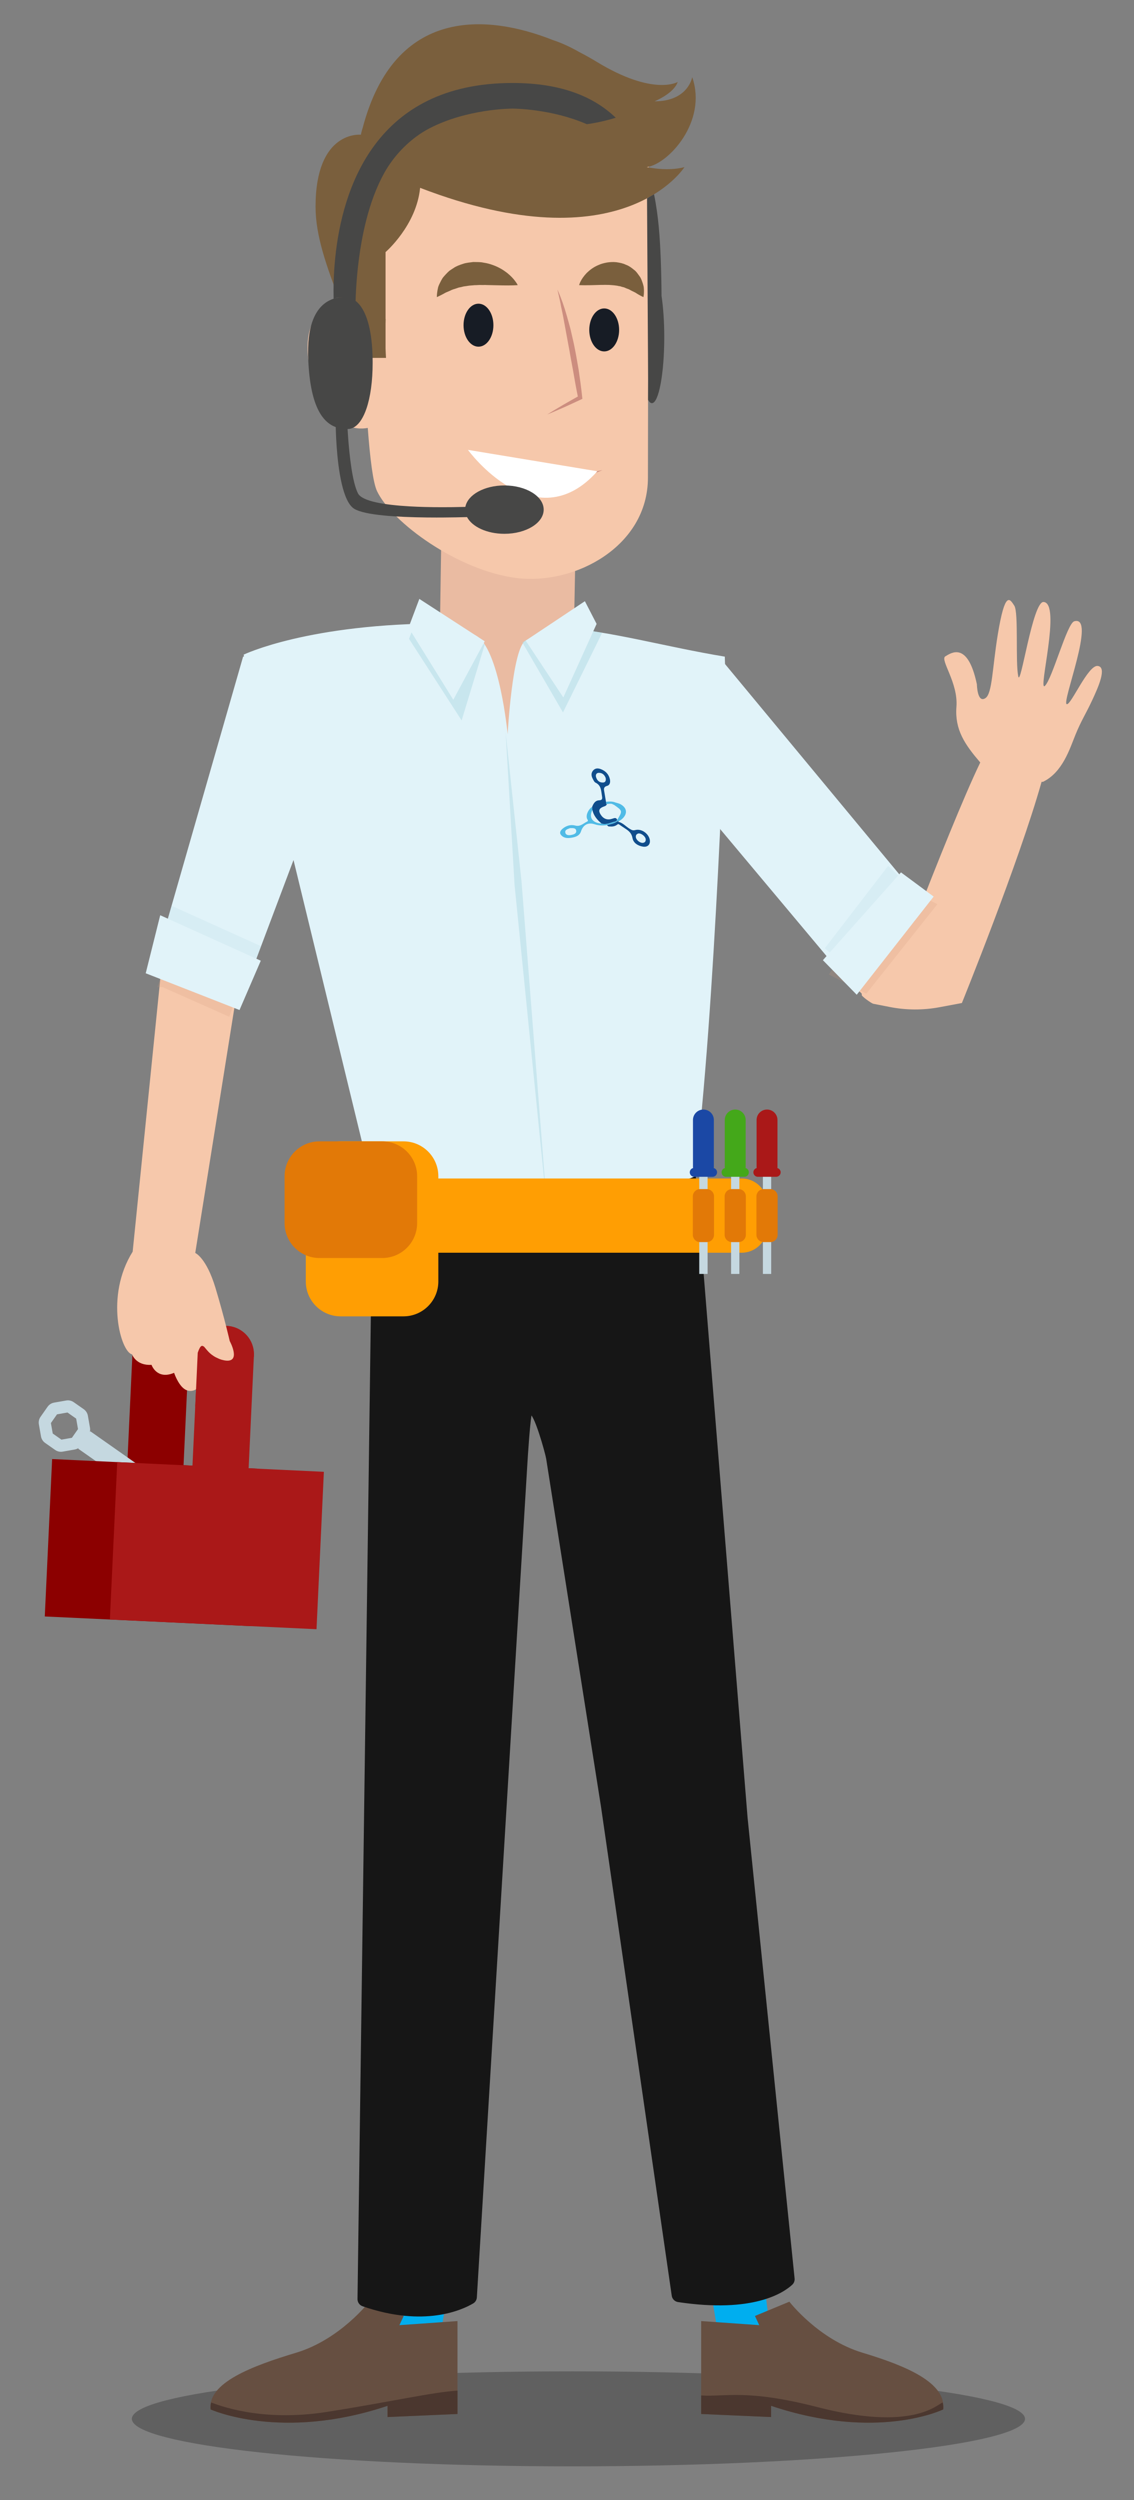 <?xml version="1.0" encoding="utf-8"?>
<!-- Generator: Adobe Illustrator 23.1.0, SVG Export Plug-In . SVG Version: 6.00 Build 0)  -->
<svg version="1.1" id="Layer_1" xmlns="http://www.w3.org/2000/svg" xmlns:xlink="http://www.w3.org/1999/xlink" x="0px" y="0px"
	 viewBox="0 0 754.1 1662.16" style="enable-background:new 0 0 754.1 1662.16;" xml:space="preserve">
<rect x="0" y="0" width="754.1" height="1662.16" fill="#808080" stroke="none"/>
<style type="text/css">
	.st0{fill:#8C0000;}
	.st1{fill:#C5D8E0;}
	.st2{fill:#B71512;}
	.st3{fill:#AA1818;}
	.st4{opacity:0.25;}
	.st5{fill:#00AEEF;}
	.st6{fill:#664F41;}
	.st7{fill:#4B372F;}
	.st8{fill:#161616;}
	.st9{fill:#EABBA2;}
	.st10{fill:#E1F3F9;}
	.st11{fill:#F6C8AB;}
	.st12{fill:#171C25;}
	.st13{fill:#7A5F3D;}
	.st14{fill:#D6A28C;}
	.st15{fill:#CC8D7F;}
	.st16{fill:#ACD4E5;}
	.st17{opacity:0.2;fill:#B1DAE5;}
	.st18{opacity:0.2;fill:#D39C7D;}
	.st19{fill:#B1DAE5;}
	.st20{opacity:0.5;fill:#B1DAE5;}
	.st21{fill:none;}
	.st22{fill:#50BBE6;}
	.st23{fill:#104D8C;}
	.st24{fill:#FFFFFF;}
	.st25{fill:#FF9E03;}
	.st26{fill:#E27907;}
	.st27{fill:#44A81A;}
	.st28{fill:#1B48A5;}
	.st29{fill:none;stroke:#000000;stroke-width:0;stroke-linecap:round;stroke-linejoin:round;}
	.st30{fill:#474746;}
</style>
<g>
	<path class="st0" d="M84.59,974.53l37.36,1.75l3.61-77.24c0.48-10.32-7.49-19.07-17.81-19.55l0,0
		c-10.32-0.48-19.07,7.49-19.55,17.81L84.59,974.53L84.59,974.53z"/>
	<path class="st1" d="M60.08,951.55l-0.33,0.46c0.22-0.9,0.27-1.84,0.1-2.77l-1.41-8.05c-0.31-1.74-1.3-3.3-2.74-4.32l-6.69-4.69
		c-1.45-1.02-3.25-1.42-4.99-1.11l-8.05,1.41c-1.74,0.31-3.3,1.3-4.32,2.75l-4.69,6.68c-1.02,1.45-1.42,3.25-1.11,5l1.41,8.04
		c0.31,1.75,1.29,3.3,2.74,4.32l6.69,4.69c1.45,1.02,3.24,1.42,4.99,1.11l8.04-1.41c0.93-0.16,1.8-0.53,2.57-1.04l-0.33,0.47
		l83.35,58.5l8.1-11.54L60.08,951.55z M47.81,955.87l-6.96,1.22l-5.78-4.06l-1.22-6.96l4.06-5.79l6.96-1.22l5.78,4.06l1.22,6.96
		L47.81,955.87z"/>
	<polygon class="st0" points="29.78,1074.65 167.18,1081.08 172.08,976.44 34.67,970.01 29.78,1074.65 	"/>
	<line class="st2" x1="131.44" y1="900.4" x2="125.52" y2="900.12"/>
	<path class="st2" d="M107.76,879.49L107.76,879.49c-10.32-0.48-19.09,7.97-19.6,18.88l80.64,3.77
		c0.51-10.91-7.44-20.14-17.75-20.63l0,0"/>
	<path class="st3" d="M165.34,976.13l3.51-75.06c0.48-10.31-7.49-19.07-17.8-19.55c-10.32-0.48-19.07,7.49-19.55,17.81l-3.51,75.06
		l-50.03-2.34l-4.89,104.64l137.41,6.43l4.89-104.64L165.34,976.13z"/>
</g>
<g>
	<path class="st4" d="M380.71,1639.66c-164.01,0-293.02-14.14-293.02-31.58c0-17.44,129.01-31.58,293.02-31.58
		c164.01,0,300.91,14.14,300.91,31.58C681.62,1625.52,544.71,1639.66,380.71,1639.66"/>
	<polygon class="st5" points="466.27,1484.29 480.78,1571.53 514.65,1571.53 503.32,1476.64 466.27,1484.29 	"/>
	<path class="st6" d="M524.92,1530.19c0,0,19.31,25.11,48.63,33.93c29.33,8.82,55.81,20.04,53.67,37.69c0,0-43.65,21.36-114.46-2.4
		v7.47l-46.49-2.04v-61.76l38.62,2.72l-2.86-6.11L524.92,1530.19L524.92,1530.19z"/>
	<path class="st7" d="M543.57,1600.28c63.46,16.32,79.57-1.8,83.28-3.06c0.41,1.53,0.55,3.06,0.37,4.6c0,0-43.65,21.36-114.46-2.4
		v7.47l-46.49-2.04v-12.32C482.86,1593.53,496.78,1588.24,543.57,1600.28L543.57,1600.28z"/>
	<polygon class="st5" points="304.22,1484.29 289.71,1571.53 255.84,1571.53 267.17,1476.64 304.22,1484.29 	"/>
	<path class="st6" d="M245.58,1530.19c0,0-19.31,25.11-48.64,33.93c-29.32,8.82-59.02,20.04-56.88,37.69c0,0,46.86,21.36,117.67-2.4
		v7.47l46.49-2.04v-61.76l-38.62,2.72l2.86-6.11L245.58,1530.19L245.58,1530.19z"/>
	<path class="st7" d="M217.28,1603.49c-44.55,7.01-73.15-5.01-76.85-6.27c-0.41,1.53-0.55,3.06-0.37,4.6c0,0,46.86,21.36,117.67-2.4
		v7.47l46.49-2.04v-15.53C287.63,1590.32,260.05,1596.76,217.28,1603.49L217.28,1603.49z"/>
	<path class="st8" d="M460.73,757.85l36.41,450.65l31.26,306.26c0.16,1.55-0.41,3.09-1.55,4.15c-5.64,5.25-25.78,19.09-75.95,11.54
		c-2.18-0.33-3.89-2.04-4.2-4.22l-46.98-324.72L363.2,969.82c-0.56-3.58-8.36-31.74-11.39-29.76l2.22-1.08
		c-1.32,0.87-3.25,32.59-3.33,34.17l-33.6,554.19c-0.09,1.65-0.98,3.15-2.4,3.99c-7.39,4.38-32.68,16.11-73.6,1.9
		c-2.03-0.71-3.39-2.64-3.36-4.79l10.18-750.28c0.04-2.58,2.04-4.71,4.62-4.9L460.73,757.85L460.73,757.85z"/>
	<polygon class="st9" points="383.03,347.42 379.87,512.91 291.25,503.99 293.79,334.94 366.53,370.74 	"/>
	<path class="st10" d="M482.67,459.43c0,0-6.96,214.08-20.8,322.74c0,0-53.02,23.74-137.47,20.29
		c-59.66-2.43-76.85-15.19-76.85-15.19l-85.54-352.04c0,0,43.02-20.86,133.93-20.76c0,0-0.16-2.91,20.42,8.02
		c15.79,8.39,21.22,65.59,21.22,65.59s3.08-57.47,12-62.19c13.72-7.26,11.27-5.71,22.58-8.72c34.27,2.37,69.88,12.79,109.83,19.37
		L482.67,459.43L482.67,459.43z"/>
	<path class="st11" d="M306.46,72.74c-68.52,15.63-66.68,62.7-66.68,62.7s2.13,36.34,3.48,79.62c-6.34-8.72-17.07-12.37-28.07-7.66
		c-23.33,9.98-6.09,83.45,29.37,77.1c1.53,20.51,3.53,36.5,6.17,42.03c9.95,20.9,53.74,52.75,92.56,57.72
		c38.81,4.98,87.58-20.9,87.58-66.68s0.6-215.32,0.6-215.32S419.92,46.86,306.46,72.74"/>
	<path class="st12" d="M328.11,216.19c0,7.89-4.44,14.29-9.93,14.29c-5.48,0-9.93-6.4-9.93-14.29s4.44-14.29,9.93-14.29
		C323.66,201.89,328.11,208.29,328.11,216.19L328.11,216.19z"/>
	<path class="st12" d="M411.71,219.34c0,7.9-4.44,14.29-9.92,14.29c-5.48,0-9.93-6.4-9.93-14.29c0-7.89,4.44-14.29,9.93-14.29
		C407.27,205.04,411.71,211.44,411.71,219.34L411.71,219.34z"/>
	<path class="st13" d="M344.28,189.57c0,0-4.57,0.3-10.22,0.16c-2.85-0.01-5.99-0.17-9.16-0.2c-0.79,0.02-1.59-0.05-2.38-0.08
		c-0.79,0.04-1.57,0.07-2.36,0.03c-1.59-0.1-3.07,0.15-4.61,0.11c-1.44,0.19-2.96,0.18-4.33,0.42c-1.36,0.3-2.82,0.29-4.09,0.73
		c-0.67,0.14-1.32,0.32-2.03,0.41c-0.66,0.18-1.24,0.48-1.89,0.66c-1.31,0.38-2.63,0.77-3.74,1.39c-1.16,0.55-2.42,0.97-3.45,1.51
		c-0.97,0.59-1.95,1.06-2.75,1.49c-1.62,0.85-2.75,1.32-2.75,1.32s-0.06-1.11,0.19-3.02c0.13-0.95,0.3-2.15,0.63-3.49
		c0.36-1.31,1.09-2.65,1.87-4.2c0.42-0.75,0.83-1.57,1.38-2.32c0.59-0.72,1.25-1.43,1.93-2.18c0.69-0.74,1.43-1.5,2.24-2.21
		c0.85-0.64,1.79-1.21,2.74-1.83c1.88-1.33,4.06-2.1,6.3-2.83c2.24-0.8,4.58-0.92,6.9-1.25c2.26,0.09,4.63-0.09,6.76,0.41
		c2.18,0.31,4.26,0.84,6.16,1.56c3.85,1.33,7.06,3.3,9.58,5.24c2.5,2,4.31,3.99,5.44,5.57
		C343.81,188.51,344.28,189.57,344.28,189.57L344.28,189.57z"/>
	<path class="st13" d="M385.09,189.57c0,0,0.08-0.23,0.23-0.67c0.17-0.41,0.38-1.14,0.79-1.84c0.75-1.53,2.06-3.48,3.99-5.53
		c1.98-1.95,4.6-4.01,7.99-5.38c1.64-0.77,3.55-1.25,5.51-1.62c1.98-0.31,4.12-0.44,6.25-0.21c2.16,0.31,4.32,0.68,6.31,1.67
		c2.08,0.72,3.8,2.02,5.37,3.32c1.68,1.18,2.66,2.88,3.72,4.28c1.1,1.4,1.54,3,2.05,4.37c0.46,1.4,0.84,2.66,0.85,3.87
		c0.12,1.16,0.07,2.22,0.04,3.05c0,0.82-0.16,1.53-0.21,1.97c-0.07,0.45-0.1,0.69-0.1,0.69s-0.23-0.11-0.65-0.33
		c-0.41-0.22-1.09-0.49-1.76-0.9c-0.69-0.4-1.55-0.84-2.36-1.4c-0.79-0.59-1.93-0.97-2.9-1.5c-1.01-0.48-1.91-1.18-3.03-1.46
		c-1.07-0.32-1.96-0.98-3.02-1.11c-0.52-0.1-0.98-0.27-1.45-0.44c-0.46-0.17-1.01-0.12-1.47-0.27c-0.93-0.28-1.98-0.28-2.98-0.46
		c-1.03-0.11-2.14-0.17-3.29-0.25c-1.17,0.04-2.36-0.1-3.61-0.02c-2.48-0.03-5.05,0.15-7.44,0.17c-1.17,0.08-2.36,0.01-3.39,0.05
		c-1.02,0.06-2.01,0-2.8,0.01C386.13,189.6,385.09,189.57,385.09,189.57L385.09,189.57z"/>
	<path class="st14" d="M233.36,272.91c-18.23,0-27.4-46.59-15.01-52.86c1.55-0.78,3.07-1.15,4.56-1.15
		c10.18,0,18.42,17.24,18.86,35.48c-0.59-0.09-1.15-0.13-1.68-0.13c-8.44,0-9.62,10.71-4.41,18.42
		C234.89,272.83,234.12,272.91,233.36,272.91"/>
	<path class="st11" d="M636.02,469.87c-1.19,15.4,5.72,25.21,15.84,37.04c-11.06,22.94-29.16,68.22-42.96,103.69
		c-7.86,20.18-89.07,3.57-39.81,46.7c1.54,1.35,4.6,3,3.94,4.02c-0.53,0.82,6.87,6.04,7.85,6.03l10.8,2.11
		c10.94,2.14,22.18,2.19,33.14,0.14l14.83-2.78c0,0,37.98-93.67,52.99-147.03c0.58-0.01,0.96-0.03,0.96-0.03
		c13.06-6.33,17.79-22.01,21.62-31.41c3.83-9.4,6.67-13.36,11.16-23c3.83-8.25,10.01-21.89,3.58-22.63
		c-6.43-0.74-17.74,26.14-20.57,25.43c-3.66-0.92,19.93-59.39,4.99-55.12c-4.86,1.39-14.59,38.31-19.53,42.95
		c-4.94,4.64,11.14-55.05-0.89-55.78c-7.27-0.44-15.25,56.93-16.82,49.48c-2.01-9.54,0.32-42.53-2.65-47.04
		c-2.96-4.51-6.12-10.49-11.01,19.43c-3.58,21.93-3.62,38.91-8.1,42c-5.54,3.82-5.76-9.12-5.76-9.12
		c-6.05-28.9-17.18-20.86-20.97-18.61C624.86,438.59,637.27,453.73,636.02,469.87L636.02,469.87z"/>
	<path class="st15" d="M370.67,192.55c1.36,2.76,2.37,5.68,3.46,8.56c1.02,2.9,1.94,5.84,2.78,8.79c0.82,2.96,1.69,5.91,2.47,8.89
		l2.06,8.98c1.28,6.01,2.33,12.05,3.36,18.1c0.89,6.07,1.73,12.15,2.37,18.25l0.11,1.04l-0.84,0.39c-3.73,1.71-7.42,3.5-11.18,5.15
		c-3.77,1.62-7.5,3.33-11.33,4.85c3.47-2.22,7.03-4.26,10.55-6.38c3.53-2.09,7.13-4.05,10.7-6.08l-0.73,1.42
		c-1.26-5.99-2.33-12-3.34-18.02l-1.67-9c-0.53-3-1-6.02-1.62-9l-3.32-18c-0.55-3.01-1.3-5.95-1.81-8.98
		C372.05,198.52,371.4,195.54,370.67,192.55L370.67,192.55z"/>
	<path class="st11" d="M152.76,891.53c0,0-3.39-15.09-9.46-35.28c-6.08-20.19-13.46-23.27-13.46-23.27l31.74-198.78l-53.18-1.32
		L88.22,832.13c-18.58,29.62-7.79,66.8-0.4,68.28c0,0,2.6,7.62,12.93,6.95c0,0,3.46,10.22,15.02,5.31c0,0,2.42,7.37,6.55,10.53
		c6.44,4.9,17.96-1.41,13.09-28.26c0,0,4.74,7.72,13.59,9.42C161.05,906.66,152.76,891.53,152.76,891.53z"/>
	<path class="st16" d="M54.64,805.12"/>
	<path class="st10" d="M108.11,623.02l53.55-186.48c26.73-6.33,82.62-0.62,46.83,99.88l-41.04,109"/>
	<path class="st15" d="M317,303.53c0,0,1.27,0.45,3.5,1.24c2.21,0.82,5.44,1.79,9.27,2.97c3.86,1.12,8.35,2.42,13.22,3.53
		c2.41,0.66,4.97,1.01,7.52,1.62c2.57,0.46,5.19,0.92,7.82,1.28c2.64,0.27,5.26,0.78,7.86,0.87c2.6,0.11,5.16,0.47,7.64,0.39
		c2.48-0.02,4.89,0.14,7.16-0.09c2.26-0.21,4.46-0.12,6.41-0.48c1.97-0.29,3.79-0.51,5.42-0.69c1.6-0.29,2.98-0.65,4.13-0.89
		c2.3-0.5,3.65-0.75,3.65-0.75s-1.23,0.55-3.43,1.43c-1.11,0.42-2.44,1-4.02,1.54c-1.59,0.44-3.4,0.95-5.39,1.44
		c-1.98,0.61-4.2,0.76-6.52,1.13c-2.33,0.42-4.8,0.49-7.37,0.59c-2.57,0.18-5.22,0.03-7.91-0.08c-2.7-0.06-5.4-0.52-8.13-0.77
		c-5.4-0.83-10.76-1.93-15.65-3.41c-4.92-1.39-9.37-3.09-13.12-4.68C321.57,306.49,317,303.53,317,303.53L317,303.53z"/>
	<polygon class="st17" points="108.51,620.5 114.1,602.17 173.61,629.06 167.11,646.58 104.62,636.97 	"/>
	<polygon class="st18" points="104.67,656.24 114.07,626.49 161.57,649.6 152.49,675.96 108.11,656.24 	"/>
	<polygon class="st10" points="96.9,647.05 106.54,608.46 173.42,638.69 159.27,671.48 96.9,647.05 	"/>
	<path class="st19" d="M312.18,448.55"/>
	<polygon class="st20" points="279.17,405.98 271.99,424.7 306.98,478.96 322.34,428.53 	"/>
	<polygon class="st10" points="271.67,417.24 301.44,465.22 322.34,426.34 278.85,398.16 271.67,417.24 	"/>
	<g>
		<g>
			<path class="st10" d="M478.37,436.93c-27.03,4.93-75.92,32.59-2.8,110.28l84.74,101.12l44.43-58.96L478.37,436.93z"/>
			<polygon class="st17" points="604.74,589.37 590.63,575.61 548.5,630.4 562.49,642.78 613.08,604.85 			"/>
			<polygon class="st18" points="613.08,595.86 587.18,595.18 551.18,647.85 576.09,660.62 623.35,601.12 			"/>
		</g>
		<polygon class="st10" points="547.22,638.35 599.14,579.97 620.87,596.06 569.72,661.32 547.22,638.35 		"/>
	</g>
	<polygon class="st20" points="336.24,486.77 342.18,588.37 364.06,806.38 346.81,586.06 	"/>
	<polygon class="st20" points="385.89,418.12 400.44,420.65 374.38,473.64 347.28,426.99 376.04,410.57 	"/>
	<polygon class="st10" points="396.74,414.78 374.61,463.69 349.58,425.9 388.94,399.69 396.74,414.78 	"/>
	<g>
		<path class="st21" d="M399.99,547.47c-2.95-2.48-5.29-5.31-6.03-9.06C391.24,543.71,394.28,547.21,399.99,547.47z"/>
		<path class="st21" d="M401.06,536.4c-2.7,1.08-3.2,2.63-1.68,5.05c1.88,3.01,4.57,4.01,7.94,2.82c1.37-0.48,2.57-0.87,3.12,0.82
			c3.68-5.99,3.65-6.02-2.11-10.02c-0.2-0.14-1.21-0.42-1.3-0.65c-2-0.22-2.16,0.01-3.48,0.2C403.21,535.85,402.05,536,401.06,536.4
			z"/>
		<path class="st21" d="M402.78,517.23c-0.72-2.02-2.22-3.54-4.69-3.45c-1.53,0.06-2.13,1.39-1.74,2.77c0.64,2.31,2.2,3.8,4.71,3.68
			C402.63,520.16,403.06,518.94,402.78,517.23z"/>
		<path class="st21" d="M410.53,546.07C410.53,546.06,410.54,546.06,410.53,546.07c0.28-0.01,0.55-0.02,0.81-0.02L410.53,546.07
			C410.53,546.06,410.53,546.06,410.53,546.07z"/>
		<path class="st21" d="M424.5,554.11c-1.31,0.38-1.85,1.25-1.64,2.6c0.3,1.93,3.03,3.97,4.84,3.61c1.41-0.28,1.85-1.26,1.67-2.55
			C429.11,555.92,426.21,553.77,424.5,554.11z"/>
		<path class="st21" d="M379.08,550.57c-1.35,0.57-3.47,0.91-3.18,2.87c0.29,1.93,2.36,1.97,3.96,1.67c1.57-0.29,3.58-0.88,3.3-2.82
			C382.89,550.27,380.82,550.56,379.08,550.57z"/>
		<path class="st22" d="M410.52,546.06l0.82-0.01c0,0,0,0,0,0c0.75-0.5,1.58-0.92,2.25-1.51c3.9-3.42,3.49-7.47-1.03-9.92
			c-0.97-0.53-2.13-0.72-3.21-1.07c-2.06-0.88-4.21-0.73-6.37-0.52c0.06,0.47,0.12,0.93,0.18,1.4c0.12,0.07,0.24,0.13,0.37,0.19
			c1.32-0.19,1.48-0.42,3.48-0.2c0.09,0.23,1.1,0.51,1.3,0.65c5.75,4,5.78,4.03,2.11,10.02c-0.02,0.03-0.04,0.06-0.06,0.1
			c-0.26,0.29-0.52,0.58-0.78,0.87c0,0,0,0,0,0c-3.19,0.54-6.16,2.52-9.59,1.42c-5.71-0.26-8.75-3.76-6.03-9.06l-0.16-1.98
			c-2.12,1.15-4.4,5.01-3.44,7.79c0.23,0.67,1.23,1.44,0.03,1.99c-2.5,1.15-4.49,3.53-7.85,2.62c-3.02-0.81-5.97,0.05-8.39,2.08
			c-1.37,1.15-2.48,2.74-0.87,4.43c2.06,2.18,4.76,1.96,7.42,1.46c2.47-0.47,4.78-1.41,5.61-3.98c1.45-4.49,4.7-6.3,9.18-4.83
			c2.67,0.88,5.41,0.94,8.17,0.54C406.03,547.93,408.49,547.58,410.52,546.06C410.53,546.06,410.53,546.06,410.52,546.06z
			 M379.87,555.1c-1.6,0.3-3.68,0.26-3.96-1.67c-0.29-1.96,1.83-2.3,3.18-2.87c1.74-0.01,3.8-0.3,4.09,1.72
			C383.44,554.22,381.43,554.81,379.87,555.1z"/>
		<path class="st23" d="M422.42,551.85c-1.65,0.46-2.53-0.16-3.71-0.86c-2.53-1.51-4.47-3.97-7.51-4.63
			c0.12-0.08,0.16-0.18,0.15-0.32c-0.27,0-0.54,0.01-0.81,0.01c0,0-0.01,0-0.01,0.01c-2.04,1.51-4.5,1.87-6.87,2.47c0,0,0,0,0,0
			c0.46,0.52,0.9,1.1,1.74,0.9c1.96,0.23,3.77-0.09,5.31-1.42c0,0,0,0,0,0c0.23-0.04,0.46-0.07,0.7-0.11
			c1.42,0.96,2.81,1.96,4.26,2.88c2.4,1.54,4.34,3.06,4.93,6.38c0.59,3.32,3.65,5.2,7.06,5.71c3.19,0.48,5.07-1.69,4.4-4.8
			C431.17,554.01,426.41,550.74,422.42,551.85z M427.7,560.32c-1.81,0.36-4.54-1.68-4.84-3.61c-0.21-1.35,0.33-2.21,1.64-2.6
			c1.71-0.34,4.61,1.8,4.87,3.66C429.55,559.06,429.11,560.04,427.7,560.32z"/>
		<path class="st23" d="M399.99,547.47c3.43,1.11,6.4-0.88,9.59-1.42c0,0,0,0,0,0c0.26-0.29,0.52-0.58,0.78-0.87
			c0.02-0.03,0.04-0.06,0.06-0.1c-0.55-1.69-1.75-1.3-3.12-0.82c-3.37,1.19-6.06,0.19-7.94-2.82c-1.51-2.42-1.02-3.97,1.68-5.05
			c1-0.4,2.15-0.55,2.48-1.78c-0.12-0.06-0.24-0.12-0.37-0.19c-0.06-0.47-0.12-0.93-0.18-1.4c0,0,0,0,0,0
			c-0.36-2.15-0.7-4.3-1.08-6.44c-0.33-1.84-0.78-3.41,1.92-4.15c1.82-0.5,2.17-2.53,1.76-4.38c-0.73-3.3-2.85-5.46-5.9-6.67
			c-1.78-0.71-3.66-0.85-5.13,0.72c-1.52,1.64-1.44,3.57-0.47,5.44c0.52,1.01,1.05,2.34,1.94,2.77c3.96,1.9,3.71,5.59,4.32,9.02
			c0.33,1.84,0.09,2.63-2.02,2.75c-2.6,0.14-3.69,2.21-4.54,4.35l0.16,1.98C394.7,542.16,397.04,544.99,399.99,547.47z
			 M396.35,516.56c-0.39-1.38,0.21-2.71,1.74-2.77c2.47-0.09,3.96,1.42,4.69,3.45c0.29,1.71-0.15,2.93-1.72,3
			C398.55,520.36,396.99,518.86,396.35,516.56z"/>
	</g>
	<g>
		<path class="st13" d="M256.39,231.63v-16.71c0.03-0.97,0.04-1.91,0.08-2.89l-0.08,0.21v-44.64c0,0,20.55-17.69,22.98-42.72
			c134.64,51.79,175.8-13.8,175.8-13.8s-9.54,3.14-25.08,0c14.21-1.87,40.51-30.22,30.22-59.8c0,0-2.57,16.08-25.08,16.08
			c0,0,12.86-5.14,15.43-12.86c0,0-16.07,9.65-54.02-13.5c-3.41-2.08-7.28-4.26-11.49-6.43c-5.71-3.25-11.61-6.01-17.56-7.97
			C324.29,9.48,262.52,4.08,241.18,85c-0.93,2.82-1.18,4.56-1.18,4.56s-30.16-3.28-30.16,47.87c0,19.33,7.21,39.34,16.56,63.92
			c9.18,1.31,14.96,13.9,14.96,13.9l2.94,22.68h12.39C256.57,235.87,256.46,233.78,256.39,231.63z"/>
	</g>
	<path class="st24" d="M311.17,299.08c0,0,44.38,60.91,86.05,14.23L311.17,299.08"/>
</g>
<g>
	<path class="st25" d="M237.86,832.83H493.2c9.32,0,16.88-7.56,16.88-16.88v-15.6c0-9.32-7.55-16.88-16.88-16.88H237.86
		c-9.32,0-16.88,7.56-16.88,16.88v15.6C220.98,825.27,228.54,832.83,237.86,832.83L237.86,832.83z"/>
	<path class="st25" d="M226.55,875.13h41.75c12.81,0,23.19-10.39,23.19-23.2v-69.95c0-12.81-10.38-23.19-23.19-23.19h-41.75
		c-12.81,0-23.19,10.39-23.19,23.19v69.95C203.35,864.75,213.74,875.13,226.55,875.13L226.55,875.13z"/>
	<path class="st26" d="M212.45,836.35h41.74c12.81,0,23.2-10.38,23.2-23.2v-31.17c0-12.81-10.39-23.19-23.2-23.19h-41.74
		c-12.81,0-23.2,10.39-23.2,23.19v31.17C189.25,825.97,199.64,836.35,212.45,836.35L212.45,836.35z"/>
	<polygon class="st1" points="507.31,846.93 512.84,846.93 512.84,778.8 507.31,778.8 507.31,846.93 	"/>
	<path class="st26" d="M507.87,825.77h4.41c2.68,0,4.85-2.17,4.85-4.84v-25.56c0-2.68-2.17-4.85-4.85-4.85h-4.41
		c-2.68,0-4.85,2.17-4.85,4.85v25.56C503.02,823.6,505.19,825.77,507.87,825.77L507.87,825.77z"/>
	<path class="st3" d="M516.94,776.53c0.04-0.24,0.07-0.48,0.07-0.73v-31.22c0-3.83-3.11-6.94-6.95-6.94c-3.83,0-6.94,3.11-6.94,6.94
		v31.22c0,0.25,0.03,0.49,0.07,0.73c-1.26,0.34-2.2,1.49-2.2,2.85c0,1.65,1.33,2.98,2.98,2.98h12.18c1.65,0,2.98-1.33,2.98-2.98
		C519.14,778.02,518.21,776.88,516.94,776.53z"/>
	<polygon class="st1" points="486.16,846.93 491.69,846.93 491.69,778.8 486.16,778.8 486.16,846.93 	"/>
	<path class="st26" d="M486.72,825.77h4.41c2.68,0,4.85-2.17,4.85-4.84v-25.56c0-2.68-2.17-4.85-4.85-4.85h-4.41
		c-2.67,0-4.85,2.17-4.85,4.85v25.56C481.87,823.6,484.05,825.77,486.72,825.77L486.72,825.77z"/>
	<path class="st27" d="M495.79,776.53c0.04-0.24,0.07-0.48,0.07-0.73v-31.22c0-3.83-3.11-6.94-6.94-6.94
		c-3.83,0-6.95,3.11-6.95,6.94v31.22c0,0.25,0.03,0.49,0.07,0.73c-1.26,0.34-2.2,1.49-2.2,2.85c0,1.65,1.33,2.98,2.98,2.98h12.18
		c1.65,0,2.98-1.33,2.98-2.98C497.99,778.02,497.06,776.88,495.79,776.53z"/>
	<polygon class="st1" points="465,846.93 470.54,846.93 470.54,778.8 465,778.8 465,846.93 	"/>
	<path class="st26" d="M465.56,825.77h4.41c2.68,0,4.85-2.17,4.85-4.84v-25.56c0-2.68-2.17-4.85-4.85-4.85h-4.41
		c-2.67,0-4.84,2.17-4.84,4.85v25.56C460.72,823.6,462.89,825.77,465.56,825.77L465.56,825.77z"/>
	<path class="st28" d="M474.64,776.53c0.04-0.24,0.07-0.48,0.07-0.73v-31.22c0-3.83-3.11-6.94-6.94-6.94
		c-3.83,0-6.95,3.11-6.95,6.94v31.22c0,0.25,0.03,0.49,0.07,0.73c-1.26,0.34-2.2,1.49-2.2,2.85c0,1.65,1.33,2.98,2.98,2.98h12.18
		c1.65,0,2.98-1.33,2.98-2.98C476.84,778.02,475.9,776.88,474.64,776.53z"/>
</g>
<g>
	<path class="st3" d="M131.49,899.32l-1.64,35.74h14.21c6.6,0,12-5.4,12-12l-5.2-13.09c0-4.54-2.9-5.2-6.64-7.24
		C136.19,900.12,135.23,888.4,131.49,899.32z"/>
</g>
<g>
	<path class="st13" d="M256.39,212.23"/>
</g>
<g>
	<path class="st21" d="M229.52,197.65c-0.34-0.02-0.73-0.03-1.15-0.03c-1.42,0-3.29,0.15-5.36,0.69c2.06-0.54,3.93-0.69,5.36-0.69
		C228.8,197.61,229.18,197.63,229.52,197.65z"/>
	<path class="st21" d="M230,197.68c0.44,0.04,0.76,0.08,0.95,0.11C230.76,197.76,230.43,197.72,230,197.68z"/>
	<path class="st21" d="M220.27,199.23c0.62-0.26,1.24-0.48,1.84-0.67C221.52,198.74,220.9,198.96,220.27,199.23z"/>
	<path class="st21" d="M217.44,200.7c0.63-0.4,1.27-0.75,1.89-1.05C218.71,199.96,218.07,200.3,217.44,200.7z"/>
	<path class="st21" d="M223.01,198.3c1.55-0.4,2.99-0.59,4.21-0.65C226,197.71,224.56,197.89,223.01,198.3z"/>
	<path class="st29" d="M231.14,197.82c0,0,0.01,0,0.02,0"/>
	<line class="st29" x1="247.75" y1="236.32" x2="247.75" y2="236.32"/>
	<path class="st29" d="M247.79,238.08c0,0.02,0,0.05,0,0.07"/>
	<path class="st29" d="M247.82,240.39c0,0.34,0,0.68,0,1.03"/>
</g>
<g>
	<path class="st30" d="M340.83,55.17c-91.35,0-113.29,70.57-117.92,116.35c-1.09,10.83-1.22,20.28-1.06,27.07
		c2.15-0.79,4.12-1,5.57-1c0.19,0,0.38,0,0.55,0.01c-1.64,0.02-3.78,0.24-6.11,0.99c0,0,0,0.01,0,0.01
		c-4.69,1.51-10.1,5.14-13.53,13.58c0,0,0,0,0,0.01c-0.01,0.02-0.02,0.05-0.03,0.07c0,0.01,0,0.01-0.01,0.01
		c-0.01,0.02-0.02,0.04-0.02,0.06c-0.01,0.01-0.01,0.03-0.02,0.04c0,0,0,0.01,0,0.01c-2.12,5.32-3.46,12.53-3.36,22.27
		c0,0,0,0.01,0,0.01c0,0.06,0,0.12,0,0.18c0,0,0,0.01,0,0.01c0,0.03,0,0.05,0,0.08c0,0.02,0,0.04,0,0.06c0,0.02,0,0.04,0,0.06
		c0,0.04,0,0.08,0,0.12c0,0.02,0,0.03,0,0.05c0,0.03,0,0.06,0,0.09c0,0.01,0,0.03,0,0.04c0,0.04,0,0.09,0,0.13c0,0.01,0,0.03,0,0.04
		c0,0.04,0,0.08,0,0.13c0,0,0,0.01,0,0.01c0,0.05,0,0.09,0,0.14c0,0.01,0,0.02,0,0.02c0,0.1,0,0.2,0.01,0.29c0,0,0,0.01,0,0.01
		c0,0.05,0,0.1,0,0.15c0.89,33.64,9.61,44.45,18.36,47.68c0,0,0,0.01,0,0.01c0.05,1.93,0.13,4.39,0.27,7.18
		c0.69,13.9,2.83,36.2,9.41,44.68v0c0.02,0.03,0.04,0.05,0.06,0.08c0,0,0,0.01,0.01,0.01c0.01,0.01,0.01,0.02,0.02,0.02
		c0,0.01,0.01,0.01,0.02,0.02c0,0,0.01,0.01,0.01,0.01c0,0.01,0.01,0.01,0.02,0.02c0,0,0.01,0.01,0.01,0.01
		c0.76,0.95,1.58,1.72,2.47,2.27c6.89,4.28,28.52,5.55,48.08,5.77c0,0,0,0,0,0c2.24,0.02,4.45,0.04,6.61,0.04
		c1.35,0,2.68,0,3.98-0.01c6.31-0.04,11.99-0.16,16.35-0.28c3.4,6.45,13.24,11.11,24.85,11.11c14.43,0,26.12-7.2,26.12-16.07
		c0-8.88-11.7-16.08-26.12-16.08c-13.43,0-24.49,6.24-25.96,14.26c-0.14,0-0.27,0.01-0.42,0.01c-0.03,0-0.06,0-0.08,0
		c-2.36,0.06-5.04,0.12-7.93,0.16c-2.16,0.03-4.44,0.04-6.81,0.04c-3.81,0-7.84-0.04-11.92-0.15c-3.3-0.09-6.65-0.22-9.93-0.41
		c-16.48-0.95-31.6-3.31-34.33-8.65c-3.78-7.41-5.67-25.21-6.54-37.09c0,0,0-0.01,0-0.01c0-0.02,0-0.04,0-0.06
		c0-0.04,0-0.08-0.01-0.12c0-0.01,0-0.02,0-0.03c0-0.01,0-0.01,0-0.02c0-0.01,0-0.02,0-0.03c-0.06-0.78-0.11-1.53-0.16-2.25
		c-0.08-1.14-0.14-2.19-0.2-3.16c1.77,0,3.42-0.56,4.94-1.6c3.11-2.14,5.67-6.31,7.6-11.93c2.68-7.83,4.13-18.47,4.13-30.29
		c0-0.35,0-0.69,0-1.03c0-0.76-0.01-1.51-0.03-2.24c0-0.02,0-0.05,0-0.07c-0.01-0.59-0.03-1.18-0.04-1.76c0,0,0,0,0-0.01
		c-0.64-20.03-5.02-29.64-9.13-34.25c-0.74-0.83-1.46-1.49-2.15-2.02c0.27-9.01,1.15-23.34,3.93-38.92c0-0.01,0-0.01,0-0.01
		c0-0.01,0-0.02,0.01-0.03c0-0.01,0-0.02,0-0.03c0-0.02,0-0.03,0.01-0.04c1.75-9.81,4.26-20.1,7.83-29.86c0-0.01,0-0.01,0-0.02
		c0.02-0.06,0.04-0.11,0.06-0.17c0-0.01,0-0.01,0.01-0.02c0.02-0.05,0.04-0.1,0.05-0.14c0-0.01,0.01-0.03,0.01-0.04
		c0.02-0.05,0.04-0.1,0.06-0.15c0.01-0.02,0.01-0.03,0.02-0.05c0.01-0.03,0.03-0.07,0.04-0.1c0.01-0.02,0.02-0.05,0.03-0.07
		c0.01-0.03,0.02-0.06,0.04-0.1c0.01-0.04,0.03-0.08,0.05-0.12c0.01-0.02,0.01-0.04,0.02-0.06c0.01-0.03,0.02-0.06,0.04-0.1
		c0-0.01,0-0.01,0-0.01c0.03-0.07,0.06-0.15,0.08-0.22c0-0.01,0-0.01,0.01-0.02c2-5.28,4.31-10.38,7-15.15
		c5.99-10.63,15.02-20.18,25.2-26.61c1.53-0.97,3.09-1.86,4.67-2.68c25.13-13.02,54.34-13.11,55.18-13.11c0.01,0,0.02,0,0.02,0
		s0.01,0,0.02,0c0.77,0,25.79,0.09,49.42,10.38c4.74-0.66,9.77-1.65,15.17-3.12c1.38-0.38,2.72-0.77,4.04-1.17
		C395,64.38,373.36,55.17,340.83,55.17z M223.01,198.3c1.55-0.4,2.99-0.59,4.21-0.65C226,197.71,224.56,197.89,223.01,198.3z"/>
	<path class="st30" d="M439.92,196.72c-0.03-7.16-0.21-16.24-0.55-25.06c-0.51-12.94-1.41-27.81-4.44-42.5
		c-1.46,0.89-3.02,1.78-4.66,2.66L431,252.25c-0.01,4.64-0.02,9.2-0.04,13.62c0.8,1.4,1.66,2.16,2.55,2.16
		c4.54,0,8.22-19.64,8.22-43.86C441.73,213.78,441.05,204.24,439.92,196.72z"/>
</g>
</svg>
